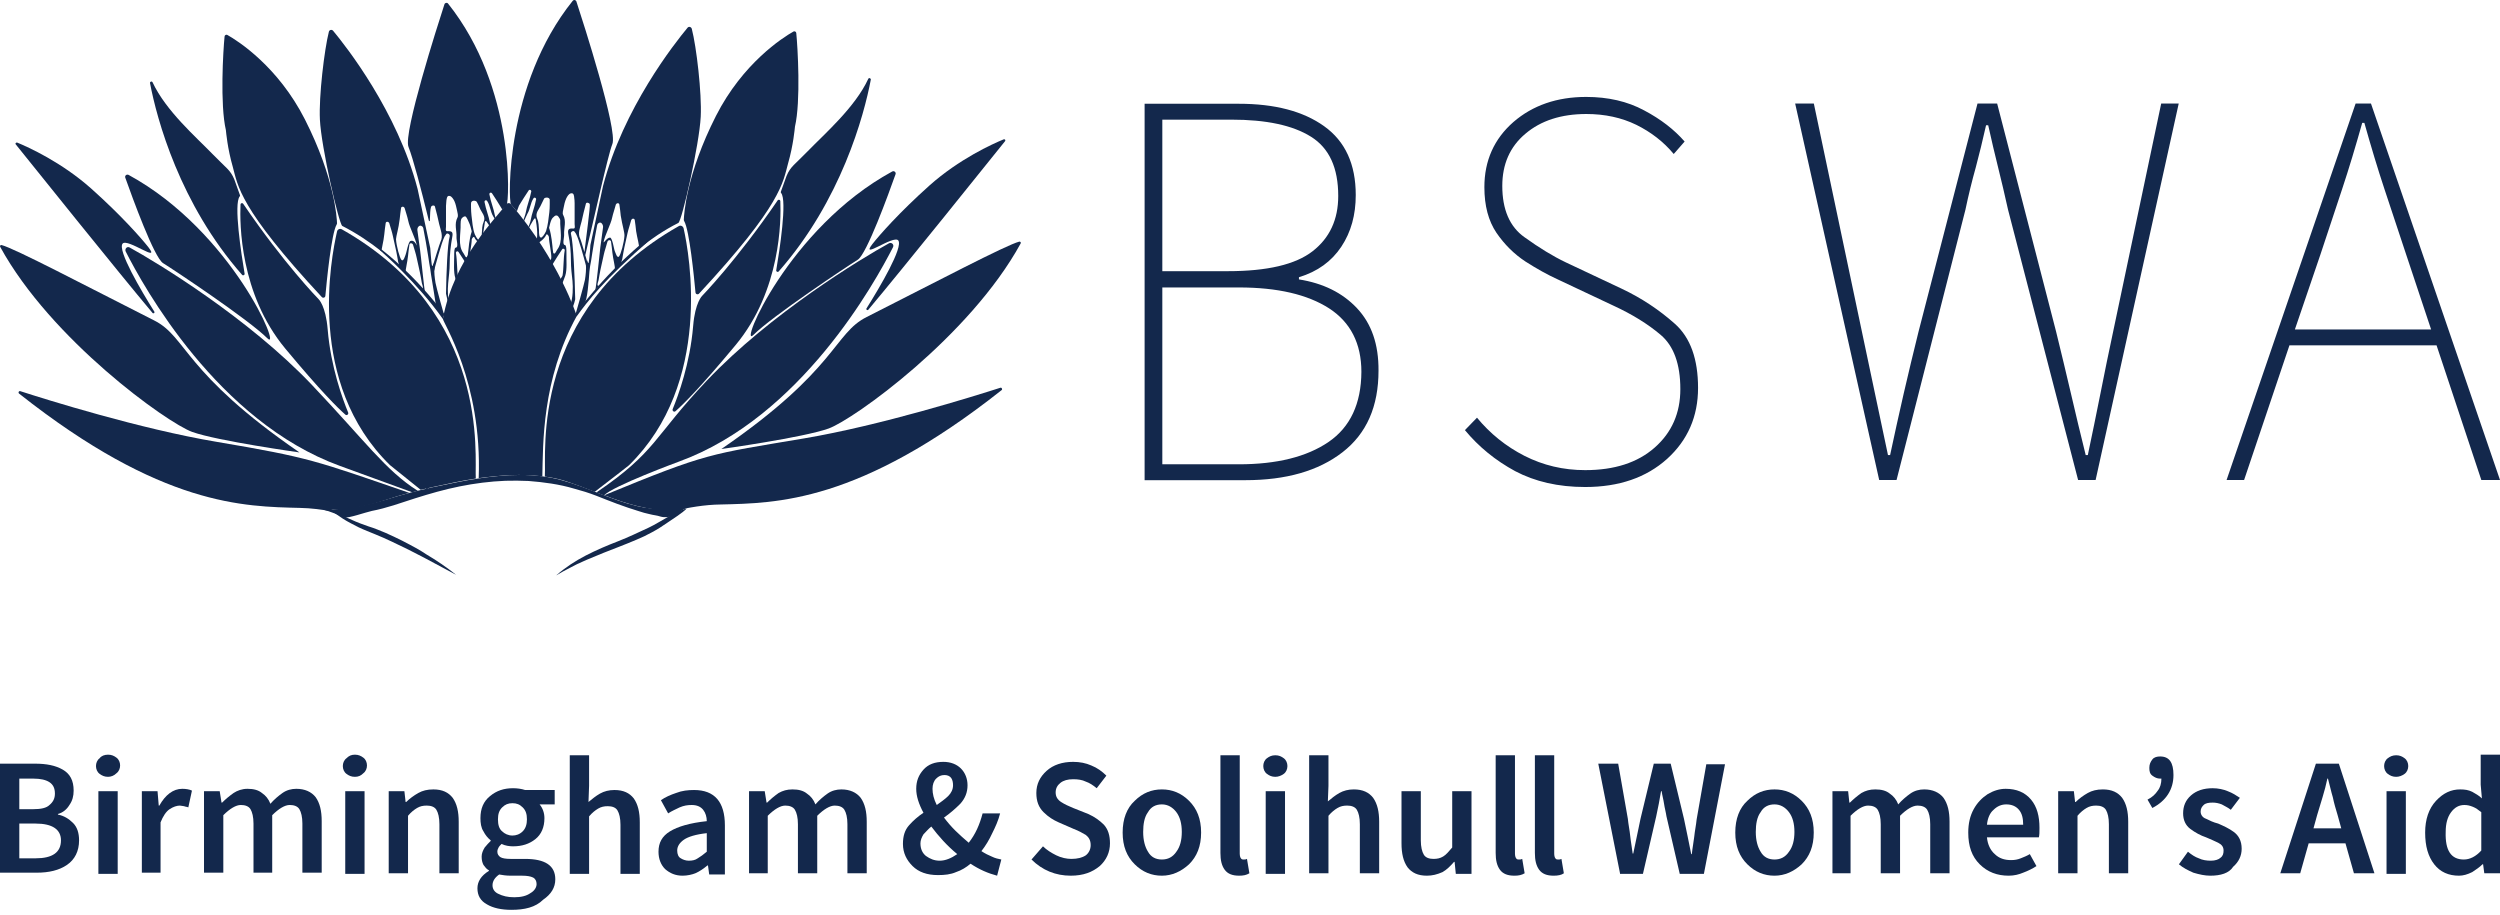 <?xml version="1.0" encoding="UTF-8"?>
<svg xmlns="http://www.w3.org/2000/svg" width="153" height="56" viewBox="0 0 153 56" fill="none">
  <g clip-path="url(#clip0_490_1228)">
    <path d="M83.044 18.858C82.151 17.912 80.972 17.333 79.495 17.1V16.965C80.638 16.62 81.495 15.993 82.091 15.095C82.686 14.197 82.972 13.152 82.972 11.934C82.972 10.052 82.329 8.65 81.043 7.728C79.757 6.805 78.018 6.35 75.802 6.35H70.05V29.387H76.208C78.708 29.387 80.685 28.821 82.162 27.677C83.639 26.533 84.365 24.873 84.365 22.684C84.377 21.072 83.937 19.806 83.044 18.858ZM71.134 7.322H75.35C77.494 7.322 79.114 7.666 80.233 8.367C81.353 9.068 81.9 10.274 81.9 11.995C81.9 13.435 81.376 14.566 80.328 15.378C79.28 16.19 77.553 16.596 75.148 16.596H71.134V7.322ZM81.305 27.05C79.971 27.96 78.137 28.415 75.815 28.415H71.134V17.592H75.815C78.185 17.592 80.018 18.022 81.341 18.871C82.651 19.72 83.317 21.023 83.317 22.758C83.306 24.701 82.638 26.14 81.305 27.05Z" fill="#13284C"></path>
    <path d="M97.013 29.805C95.358 29.805 93.941 29.473 92.726 28.833C91.523 28.181 90.499 27.345 89.653 26.324L90.392 25.562C91.19 26.533 92.166 27.32 93.298 27.898C94.441 28.477 95.668 28.772 97.013 28.772C98.8 28.772 100.217 28.317 101.265 27.394C102.313 26.472 102.837 25.279 102.837 23.815C102.837 22.278 102.432 21.171 101.634 20.494C100.836 19.818 99.871 19.227 98.752 18.711L95.334 17.1C94.714 16.817 94.048 16.448 93.357 16.005C92.666 15.55 92.071 14.96 91.582 14.246C91.094 13.521 90.844 12.598 90.844 11.454C90.844 9.831 91.44 8.502 92.619 7.469C93.798 6.448 95.287 5.932 97.073 5.932C98.407 5.932 99.598 6.202 100.622 6.756C101.646 7.297 102.468 7.937 103.099 8.662L102.432 9.425C101.812 8.675 101.039 8.084 100.146 7.641C99.24 7.199 98.216 6.977 97.085 6.977C95.548 6.977 94.298 7.383 93.357 8.183C92.404 8.982 91.94 10.052 91.94 11.38C91.94 12.819 92.392 13.877 93.298 14.517C94.202 15.169 95.048 15.685 95.822 16.054L99.24 17.665C100.467 18.244 101.551 18.969 102.504 19.818C103.456 20.666 103.921 21.983 103.921 23.741C103.921 25.488 103.289 26.939 102.027 28.083C100.753 29.227 99.086 29.805 97.013 29.805Z" fill="#13284C"></path>
    <path d="M115.009 29.387L109.864 6.338H111.007L113.949 20.298C114.211 21.552 114.484 22.807 114.746 24.074C115.009 25.328 115.282 26.583 115.544 27.849H115.675C115.938 26.595 116.223 25.34 116.509 24.074C116.795 22.819 117.104 21.564 117.414 20.298L121.023 6.338H122.226L125.834 20.298C126.144 21.552 126.441 22.807 126.739 24.074C127.025 25.328 127.335 26.583 127.645 27.849H127.775C128.037 26.595 128.299 25.34 128.549 24.074C128.799 22.819 129.05 21.564 129.324 20.298L132.265 6.338H133.337L128.252 29.375H127.18L122.892 12.832C122.69 11.922 122.488 11.061 122.285 10.249C122.082 9.437 121.88 8.576 121.678 7.666H121.547C121.345 8.576 121.13 9.437 120.916 10.249C120.689 11.061 120.475 11.922 120.285 12.832L116.069 29.375H115.009V29.387Z" fill="#13284C"></path>
    <path d="M145.104 6.338H144.163L136.267 29.375H137.339L140.114 21.134H149.117L151.857 29.375H153L145.104 6.338ZM140.447 20.162L142.019 15.55C142.484 14.148 142.925 12.832 143.341 11.565C143.758 10.31 144.163 8.958 144.568 7.519H144.699C145.104 8.958 145.509 10.31 145.926 11.565C146.343 12.82 146.783 14.148 147.248 15.55L148.784 20.162H140.447Z" fill="#13284C"></path>
    <path d="M18.328 27.689C18.328 27.689 13.314 26.988 11.765 26.435C10.229 25.881 3.119 20.79 0.011 15.107C-0.025 15.046 0.035 14.984 0.094 14.996C0.904 15.206 5.156 17.444 9.431 19.609C11.444 20.617 11.218 22.806 18.328 27.689Z" fill="#13284C"></path>
    <path d="M0.963 8.835C1.952 10.065 7.228 16.645 9.336 19.154C9.395 19.215 9.491 19.142 9.443 19.068C8.621 17.764 7.18 15.316 7.502 14.911C7.788 14.554 9.884 16.153 9.074 15.12C8.645 14.579 7.466 13.226 5.596 11.553C3.774 9.929 1.738 9.007 1.047 8.724C0.975 8.712 0.916 8.786 0.963 8.835Z" fill="#13284C"></path>
    <path d="M7.871 10.704C7.752 10.643 7.621 10.753 7.668 10.876C8.097 12.082 9.431 15.759 9.979 16.104C10.634 16.509 15.219 19.56 16.362 20.703C17.303 21.626 14.23 14.172 7.871 10.704Z" fill="#13284C"></path>
    <path d="M14.886 12.475C14.838 12.402 14.719 12.426 14.719 12.524C14.671 13.656 14.671 17.973 17.458 21.331C19.626 23.938 20.674 24.971 21.138 25.377C21.221 25.451 21.352 25.353 21.305 25.242C20.971 24.43 20.245 22.462 20.054 20.162C19.935 18.699 19.495 18.305 19.495 18.305C19.495 18.305 17.375 16.14 14.886 12.475Z" fill="#13284C"></path>
    <path d="M9.181 5.083C9.598 7.285 11.003 12.487 14.814 16.817C14.874 16.891 14.993 16.829 14.969 16.743C14.767 15.55 14.29 12.463 14.671 12.02C14.695 11.995 14.695 11.971 14.683 11.934L14.338 10.975C14.088 10.384 13.85 10.298 13.028 9.449C12.004 8.392 10.146 6.781 9.336 5.034C9.288 4.948 9.169 4.997 9.181 5.083Z" fill="#13284C"></path>
    <path d="M13.826 7.973V7.986C13.838 8.084 13.921 9.08 14.243 10.2C14.564 11.368 14.612 12.709 19.697 18.182C19.769 18.256 19.9 18.219 19.912 18.108C19.995 17.198 20.281 14.295 20.602 13.742C20.614 13.717 20.626 13.693 20.626 13.668C20.614 13.336 20.483 10.901 18.661 7.309C17.018 4.074 14.576 2.512 13.921 2.143C13.838 2.094 13.743 2.156 13.743 2.242C13.659 3.078 13.457 6.387 13.826 7.973Z" fill="#13284C"></path>
    <path d="M23.52 14.332C23.544 14.111 23.568 13.877 23.604 13.656C23.616 13.557 23.747 13.545 23.794 13.619L23.818 13.643C23.901 13.926 23.997 14.209 24.044 14.443C24.128 14.861 24.235 15.255 24.306 15.673C24.33 15.771 24.342 15.919 24.366 16.017C24.378 16.091 24.438 16.226 24.426 16.312C24.557 16.435 24.7 16.558 24.819 16.681C24.819 16.46 24.926 16.091 24.973 15.648C24.997 15.427 25.021 15.193 25.057 14.972C25.069 14.873 25.2 14.861 25.247 14.935L25.271 14.959C25.355 15.242 25.45 15.525 25.497 15.759C25.581 16.177 25.688 16.571 25.759 16.989C25.783 17.087 25.795 17.235 25.819 17.333C25.843 17.419 25.914 17.591 25.867 17.665C25.843 17.702 25.795 17.665 25.783 17.653C25.759 17.641 25.724 17.604 25.688 17.567C25.807 17.69 25.914 17.813 26.021 17.936C25.962 17.764 25.747 15.501 25.712 15.328L25.545 14.098C25.533 14.012 25.557 13.914 25.628 13.852C25.712 13.766 25.855 13.828 25.89 13.926C25.89 13.939 25.89 13.939 25.902 13.951C26.033 14.59 26.093 15.009 26.2 15.648C26.212 15.734 26.26 16.042 26.271 16.116C26.319 16.349 26.355 16.62 26.379 16.804C26.414 17.013 26.7 18.76 26.677 18.723C26.605 18.625 26.546 18.551 26.486 18.489C26.95 19.055 27.212 19.436 27.248 19.486C27.189 19.35 26.688 17.542 26.653 17.308C26.605 17.001 26.557 16.657 26.593 16.386L26.534 16.103C26.522 16.152 26.51 16.189 26.498 16.226C26.426 16.448 26.402 15.98 26.391 15.906C26.367 15.697 26.355 15.439 26.331 15.181L25.557 11.565C24.318 6.817 21.174 2.832 20.388 1.885C20.305 1.787 20.15 1.824 20.126 1.947C19.852 3.029 19.507 5.895 19.578 7.321C19.662 9.031 20.745 13.717 20.948 13.828C21.817 14.271 22.627 14.812 23.354 15.39C23.342 15.205 23.473 14.812 23.52 14.332ZM24.461 13.41C24.485 13.188 24.509 12.955 24.545 12.733C24.557 12.635 24.688 12.623 24.735 12.696L24.759 12.721C24.842 13.004 24.938 13.287 24.985 13.52C25.069 13.939 25.438 14.603 25.509 15.021C25.533 15.119 25.402 14.64 25.116 14.75C24.985 14.8 24.866 15.513 24.819 15.599C24.795 15.636 24.7 16.042 24.569 15.906C24.461 15.796 24.259 15.046 24.235 14.64C24.247 14.418 24.39 14.012 24.461 13.41Z" fill="#13284C"></path>
    <path d="M26.439 18.441C26.439 18.441 26.439 18.428 26.439 18.441C26.415 18.416 26.391 18.391 26.367 18.354C26.391 18.379 26.415 18.404 26.439 18.441Z" fill="#13284C"></path>
    <path d="M27.426 0.225C27.367 0.139 27.236 0.163 27.2 0.262C26.771 1.578 24.675 8.146 24.997 8.982C25.283 9.708 25.771 11.565 26.247 13.508C26.259 13.545 26.307 13.545 26.307 13.496C26.319 13.139 26.331 12.795 26.378 12.672C26.402 12.573 26.581 12.536 26.616 12.635C26.712 12.967 26.807 13.397 26.878 13.717C26.962 14.062 27.14 14.455 26.962 14.787C26.914 14.873 26.533 16.116 26.438 16.435C26.462 16.509 26.497 16.706 26.509 16.78C26.628 16.325 27.021 14.824 27.212 14.467C27.236 14.431 27.271 14.394 27.295 14.344C27.355 14.221 27.557 14.332 27.522 14.467C27.379 14.972 27.319 16.681 27.295 17.973C27.367 18.293 27.426 18.551 27.474 18.76C27.486 18.821 27.522 18.846 27.569 18.858C27.391 18.391 27.391 17.751 27.426 17.358C27.462 16.94 27.522 16.546 27.522 16.103C27.522 15.574 27.581 15.033 27.676 14.517C27.736 14.209 27.676 14.135 27.379 14.148C27.236 14.16 27.295 13.975 27.295 13.877C27.295 13.447 27.295 13.028 27.295 12.598C27.307 12.45 27.307 12.364 27.319 12.278C27.343 12.131 27.355 11.946 27.534 11.995C27.641 12.02 27.748 12.18 27.807 12.303C27.891 12.487 27.927 12.684 27.974 12.893C27.998 13.028 28.058 13.201 27.998 13.311C27.784 13.717 27.962 14.123 27.938 14.517C27.927 14.701 28.081 15.144 27.891 15.156C27.796 15.168 27.796 15.427 27.796 15.685C27.796 16.066 27.748 16.657 27.867 17.026C28.105 17.764 28.165 17.567 27.998 18.071C28.081 17.887 28.165 17.678 28.272 17.444C28.248 17.481 28.224 17.37 28.212 17.321C28.189 17.235 28.046 17.099 28.034 17.013C27.962 16.595 27.986 15.943 27.903 15.488C27.903 15.476 27.903 15.464 27.903 15.451C27.915 15.378 28.01 15.353 28.058 15.415C28.26 15.722 28.462 16.029 28.653 16.349C28.677 16.398 28.701 16.448 28.712 16.509C28.903 16.103 29.105 15.685 29.332 15.255C29.236 15.39 29.129 15.55 29.105 15.611C29.094 15.648 28.855 16.042 28.832 16.079C28.796 16.128 28.724 15.992 28.724 15.956C28.712 15.661 28.867 14.984 28.867 14.689C28.867 14.677 28.867 14.677 28.867 14.664C28.891 14.566 28.998 14.443 29.034 14.529C29.153 14.812 29.427 14.873 29.499 14.947C29.522 14.898 29.558 14.836 29.582 14.787C29.534 14.713 29.534 14.406 29.665 13.668C29.665 13.656 29.677 13.373 29.832 13.643C29.915 13.779 29.999 13.865 30.035 13.951C30.046 13.938 30.046 13.926 30.058 13.902C30.058 13.902 30.058 13.902 30.058 13.889C30.035 13.803 29.999 13.729 29.987 13.643C29.915 13.225 29.737 12.832 29.653 12.364C29.653 12.352 29.653 12.34 29.653 12.327C29.665 12.254 29.761 12.229 29.808 12.29C30.011 12.598 29.999 12.93 30.189 13.25C30.225 13.311 30.285 13.397 30.32 13.471C30.332 13.447 30.344 13.434 30.356 13.41C30.332 13.336 30.297 13.25 30.285 13.176C30.213 12.758 30.035 12.364 29.951 11.897C29.951 11.885 29.951 11.872 29.951 11.86C29.963 11.786 30.058 11.761 30.106 11.823C30.308 12.131 30.511 12.438 30.701 12.758C30.713 12.782 30.725 12.807 30.737 12.832C30.832 12.696 30.904 12.696 30.999 12.573C31.178 12.352 31.535 5.378 27.426 0.225ZM28.855 14.221C28.724 14.59 28.665 15.304 28.665 15.304C28.665 15.353 28.641 15.55 28.617 15.697C28.605 15.759 28.534 15.771 28.498 15.722C28.439 15.624 28.367 15.501 28.367 15.501C27.998 15.021 28.212 14.271 28.189 13.717C28.189 13.643 28.189 13.447 28.26 13.361C28.32 13.287 28.439 13.201 28.51 13.262C28.581 13.324 28.677 13.57 28.712 13.643C28.772 13.754 28.82 13.975 28.867 14.148C28.867 14.16 28.867 14.197 28.855 14.221ZM29.594 13.594C29.511 13.766 29.499 14.062 29.487 14.283C29.487 14.307 29.499 14.59 29.439 14.689C29.415 14.738 29.356 14.75 29.308 14.713C29.189 14.615 29.07 14.381 29.058 14.344C28.927 13.988 28.903 13.57 28.855 13.188C28.82 12.905 28.82 12.413 28.832 12.401C28.879 12.241 29.117 12.266 29.177 12.352C29.189 12.364 29.344 12.672 29.356 12.721C29.463 13.004 29.761 13.237 29.594 13.594Z" fill="#13284C"></path>
    <path d="M44.148 27.48C44.148 27.48 49.161 26.779 50.709 26.226C52.246 25.672 59.356 20.581 62.465 14.898C62.5 14.837 62.44 14.775 62.381 14.787C61.571 14.997 57.319 17.235 53.044 19.4C51.019 20.408 51.257 22.598 44.148 27.48Z" fill="#13284C"></path>
    <path d="M61.511 8.638C60.523 9.868 55.247 16.448 53.139 18.957C53.08 19.018 52.984 18.945 53.032 18.871C53.854 17.567 55.295 15.12 54.973 14.714C54.687 14.357 52.591 15.956 53.401 14.923C53.83 14.382 55.009 13.029 56.879 11.356C58.701 9.732 60.737 8.81 61.428 8.527C61.5 8.502 61.559 8.576 61.511 8.638Z" fill="#13284C"></path>
    <path d="M54.604 10.495C54.723 10.434 54.854 10.544 54.806 10.667C54.378 11.873 53.044 15.55 52.496 15.894C51.841 16.3 47.256 19.351 46.112 20.494C45.172 21.417 48.232 13.963 54.604 10.495Z" fill="#13284C"></path>
    <path d="M47.59 12.266C47.637 12.192 47.756 12.217 47.756 12.315C47.804 13.447 47.804 17.764 45.017 21.121C42.849 23.729 41.801 24.762 41.337 25.168C41.254 25.242 41.123 25.143 41.17 25.032C41.504 24.221 42.23 22.253 42.421 19.953C42.54 18.489 42.98 18.096 42.98 18.096C42.98 18.096 45.089 15.931 47.59 12.266Z" fill="#13284C"></path>
    <path d="M53.294 4.874C52.877 7.076 51.471 12.278 47.66 16.608C47.601 16.682 47.482 16.62 47.506 16.534C47.708 15.341 48.184 12.254 47.803 11.811C47.779 11.786 47.779 11.762 47.791 11.725L48.137 10.766C48.387 10.175 48.625 10.089 49.447 9.24C50.471 8.183 52.329 6.572 53.139 4.825C53.175 4.739 53.306 4.788 53.294 4.874Z" fill="#13284C"></path>
    <path d="M48.649 7.764V7.777C48.638 7.875 48.554 8.871 48.233 9.991C47.911 11.159 47.863 12.5 42.778 17.973C42.707 18.047 42.576 18.01 42.564 17.899C42.48 16.989 42.194 14.086 41.873 13.533C41.861 13.508 41.849 13.484 41.849 13.459C41.861 13.127 41.992 10.692 43.814 7.1C45.458 3.865 47.899 2.303 48.554 1.934C48.638 1.885 48.733 1.947 48.733 2.033C48.816 2.869 49.019 6.178 48.649 7.764Z" fill="#13284C"></path>
    <path d="M39.109 15.206C39.836 14.64 40.634 14.086 41.515 13.643C41.73 13.533 42.801 8.847 42.885 7.137C42.956 5.71 42.623 2.857 42.337 1.762C42.301 1.639 42.146 1.602 42.075 1.701C41.289 2.648 38.145 6.621 36.906 11.38L36.132 14.996C36.12 15.255 36.096 15.513 36.073 15.722C36.061 15.796 36.037 16.263 35.965 16.042C35.953 16.017 35.942 15.968 35.93 15.919L35.858 16.202C35.882 16.472 35.846 16.829 35.799 17.124C35.763 17.346 35.251 19.166 35.203 19.301C35.239 19.252 35.501 18.871 35.965 18.305C35.906 18.366 35.679 18.612 35.775 18.539C35.941 18.428 36.037 17.124 36.073 16.62C36.084 16.448 36.132 16.177 36.18 15.931C36.192 15.845 36.239 15.538 36.251 15.464C36.358 14.824 36.418 14.406 36.549 13.767C36.549 13.754 36.549 13.754 36.561 13.742C36.597 13.643 36.739 13.57 36.823 13.668C36.882 13.73 36.918 13.828 36.906 13.914L36.739 15.144C36.716 15.329 36.489 17.592 36.43 17.752C36.537 17.628 36.644 17.506 36.763 17.383C36.716 17.419 36.68 17.456 36.668 17.469C36.656 17.481 36.608 17.518 36.585 17.481C36.537 17.407 36.608 17.235 36.632 17.149C36.656 17.05 36.668 16.903 36.692 16.805C36.763 16.386 36.87 15.993 36.954 15.575C37.002 15.341 37.109 15.058 37.18 14.775L37.204 14.751C37.252 14.664 37.383 14.689 37.395 14.787C37.43 15.009 37.454 15.242 37.478 15.464C37.526 15.894 37.645 16.263 37.633 16.497C37.764 16.374 37.895 16.251 38.026 16.128C38.014 16.042 38.073 15.907 38.085 15.833C38.109 15.734 38.121 15.587 38.145 15.488C38.216 15.07 38.324 14.677 38.407 14.258C38.455 14.025 38.562 13.742 38.633 13.459L38.657 13.434C38.705 13.348 38.836 13.373 38.847 13.471C38.883 13.693 38.907 13.926 38.931 14.148C39.002 14.603 39.133 14.996 39.109 15.206ZM38.216 14.431C38.193 14.836 37.99 15.587 37.883 15.697C37.764 15.833 37.657 15.427 37.633 15.39C37.585 15.316 37.478 14.541 37.335 14.541C37.133 14.541 36.93 14.923 36.942 14.812C37.013 14.394 37.383 13.73 37.466 13.311C37.514 13.078 37.621 12.795 37.692 12.512L37.716 12.487C37.764 12.401 37.895 12.426 37.907 12.524C37.942 12.746 37.966 12.979 37.99 13.201C38.085 13.803 38.228 14.209 38.216 14.431Z" fill="#13284C"></path>
    <path d="M36.037 18.231C36.037 18.231 36.037 18.219 36.037 18.231C36.061 18.207 36.086 18.182 36.11 18.145C36.086 18.17 36.061 18.194 36.037 18.231Z" fill="#13284C"></path>
    <path d="M31.273 12.512C31.368 12.635 31.547 12.819 31.63 12.942C31.642 12.918 31.749 12.61 31.761 12.586C31.952 12.266 32.154 11.958 32.357 11.651C32.392 11.589 32.5 11.614 32.512 11.688C32.512 11.7 32.523 11.712 32.512 11.725C32.428 12.192 32.25 12.573 32.178 13.004C32.166 13.09 32.047 13.434 32.011 13.52C32.023 13.545 32.035 13.557 32.047 13.582C32.083 13.496 32.238 13.152 32.273 13.09C32.464 12.77 32.452 12.438 32.654 12.131C32.69 12.069 32.797 12.094 32.809 12.168C32.809 12.18 32.821 12.192 32.809 12.204C32.726 12.672 32.547 13.053 32.476 13.483C32.464 13.57 32.357 13.852 32.321 13.939C32.321 13.939 32.321 13.939 32.321 13.951C32.333 13.963 32.333 13.976 32.345 14C32.381 13.914 32.547 13.619 32.631 13.483C32.785 13.213 32.797 13.483 32.797 13.508C32.928 14.246 32.869 14.677 32.821 14.75C32.845 14.8 32.881 14.861 32.905 14.91C32.976 14.836 33.31 14.652 33.429 14.369C33.464 14.283 33.572 14.406 33.595 14.504C33.595 14.517 33.595 14.517 33.595 14.529C33.595 14.824 33.762 15.501 33.738 15.796C33.738 15.845 33.667 15.968 33.631 15.919C33.607 15.894 33.369 15.488 33.357 15.451C33.322 15.39 33.214 15.23 33.131 15.095C33.357 15.525 33.56 15.956 33.75 16.349C33.762 16.3 33.774 16.239 33.81 16.189C34 15.87 34.203 15.562 34.405 15.255C34.441 15.193 34.548 15.218 34.56 15.291C34.56 15.304 34.572 15.316 34.56 15.328C34.477 15.796 34.501 16.435 34.429 16.854C34.417 16.94 34.274 17.075 34.25 17.161C34.239 17.21 34.215 17.321 34.191 17.284C34.286 17.505 34.381 17.715 34.465 17.911C34.298 17.407 34.346 17.604 34.596 16.866C34.715 16.497 34.655 15.906 34.667 15.525C34.667 15.279 34.667 15.009 34.572 14.996C34.393 14.984 34.536 14.541 34.524 14.357C34.501 13.951 34.679 13.545 34.465 13.152C34.405 13.053 34.465 12.869 34.489 12.733C34.524 12.537 34.572 12.327 34.655 12.143C34.715 12.02 34.81 11.86 34.929 11.835C35.12 11.786 35.132 11.971 35.144 12.118C35.156 12.204 35.167 12.29 35.167 12.438C35.167 12.869 35.167 13.287 35.167 13.717C35.167 13.816 35.227 14 35.084 13.988C34.786 13.963 34.727 14.049 34.786 14.357C34.894 14.886 34.941 15.415 34.941 15.943C34.941 16.386 34.989 16.792 35.036 17.198C35.072 17.591 35.072 18.231 34.894 18.698C34.941 18.686 35.013 18.969 35.025 18.908C35.072 18.711 35.132 18.637 35.203 18.317C35.179 17.026 35.084 14.812 34.941 14.308C34.905 14.185 35.108 14.074 35.167 14.185C35.191 14.234 35.239 14.271 35.251 14.308C35.441 14.664 35.739 15.796 35.858 16.239C35.882 16.165 35.942 16.152 35.953 16.079C35.858 15.759 35.56 14.701 35.513 14.615C35.334 14.283 35.513 13.889 35.596 13.545C35.668 13.225 35.763 12.795 35.858 12.463C35.882 12.364 36.061 12.401 36.096 12.5C36.132 12.61 35.858 14.677 35.751 15.55C35.739 15.611 35.799 15.697 35.811 15.648C36.323 13.533 37.204 9.486 37.478 8.81C37.811 7.961 35.703 1.393 35.275 0.09C35.239 -0.009 35.12 -0.033 35.048 0.053C30.94 5.169 31.094 12.254 31.273 12.512ZM33.607 13.926C33.643 13.754 33.703 13.533 33.762 13.422C33.798 13.348 33.869 13.287 33.941 13.225C34.012 13.164 34.119 13.176 34.167 13.25C34.227 13.336 34.286 13.41 34.286 13.483C34.262 14.037 34.477 14.787 34.108 15.267C34.108 15.267 34.036 15.39 33.977 15.488C33.941 15.537 33.869 15.525 33.857 15.464C33.834 15.316 33.81 15.132 33.81 15.07C33.81 15.07 33.75 14.369 33.619 13.988C33.607 13.988 33.607 13.951 33.607 13.926ZM33.119 12.524C33.143 12.463 33.298 12.168 33.298 12.155C33.345 12.081 33.595 12.044 33.643 12.204C33.643 12.217 33.655 12.709 33.619 12.992C33.572 13.373 33.536 13.779 33.417 14.148C33.405 14.185 33.286 14.418 33.167 14.517C33.131 14.554 33.059 14.541 33.036 14.492C32.976 14.381 32.988 14.111 32.988 14.086C32.976 13.877 32.964 13.57 32.881 13.398C32.714 13.028 33.012 12.795 33.119 12.524Z" fill="#13284C"></path>
    <path d="M23.366 15.415C23.366 15.415 25.533 17.296 27.105 19.523L27.165 19.203C27.165 19.203 25.676 17.1 23.366 15.279C23.366 15.279 23.104 15.181 23.366 15.415Z" fill="#13284C"></path>
    <path d="M35.251 19.178C35.251 19.178 36.763 17.038 39.229 14.935C39.455 14.738 39.693 14.554 39.931 14.369C39.931 14.369 40.146 14.369 39.836 14.627C36.954 17.124 35.942 18.465 35.31 19.338L34.679 19.51L35.251 19.178Z" fill="#13284C"></path>
    <path d="M21.793 31.06C22.651 30.937 23.449 30.642 24.271 30.383C24.533 30.309 24.783 30.236 25.045 30.162C19.316 28.194 18.995 28.009 13.242 27.038C8.574 26.251 2.833 24.455 1.238 23.938C1.154 23.914 1.095 24.024 1.166 24.086C9.908 30.998 14.969 30.998 18.363 31.084C19.03 31.097 19.709 31.183 20.364 31.306C20.34 31.293 20.245 31.207 20.317 31.195C20.471 31.158 20.912 31.22 20.876 31.183C21.436 31.207 21.257 31.146 21.793 31.06Z" fill="#13284C"></path>
    <path d="M19.078 23.544C15.195 19.461 9.633 16.079 7.93 15.144C7.776 15.058 7.621 15.23 7.692 15.39C8.776 17.53 13.325 25.795 20.805 28.514L25.223 30.125C25.342 30.1 25.449 30.063 25.568 30.039C23.603 28.796 22.377 27.025 19.078 23.544Z" fill="#13284C"></path>
    <path d="M26.176 29.989L26.212 29.928C26.2 29.916 26.176 29.903 26.164 29.879C26.343 29.842 26.534 29.793 26.712 29.756C27.51 29.583 28.308 29.411 29.118 29.288C29.035 27.923 30.035 19.19 20.924 14.037C20.805 13.963 20.65 14.037 20.626 14.172C20.269 15.747 18.733 23.446 23.866 28.464C23.866 28.464 24.819 29.227 25.748 29.977C25.855 29.952 25.962 29.928 26.069 29.903C26.105 29.94 26.141 29.965 26.176 29.989Z" fill="#13284C"></path>
    <path d="M33.191 29.153C33.238 27.198 33.155 23.237 35.299 19.338C35.299 19.338 34.227 15.956 31.273 12.5C31.19 12.401 31.047 12.414 30.975 12.512C30.416 13.299 27.784 15.808 27.105 19.51C27.069 19.683 29.523 23.36 29.296 29.264C30.582 29.092 31.904 28.981 33.191 29.153Z" fill="#13284C"></path>
    <path d="M61.226 23.729C59.618 24.246 53.878 26.041 49.221 26.828C43.397 27.812 43.35 27.689 36.978 30.309C37.645 30.567 38.312 30.801 39.014 30.973C39.729 31.145 40.468 31.256 41.206 31.281C42.135 31.059 43.123 30.887 44.1 30.875C47.506 30.789 52.556 30.789 61.297 23.877C61.369 23.827 61.309 23.704 61.226 23.729Z" fill="#13284C"></path>
    <path d="M41.539 28.255C49.018 25.537 53.556 17.272 54.651 15.132C54.735 14.972 54.568 14.812 54.413 14.886C52.71 15.821 47.148 19.191 43.266 23.286C39.967 26.767 40.205 27.616 36.502 30.137C36.656 30.199 36.811 30.26 36.966 30.322C37.466 29.756 41.539 28.255 41.539 28.255Z" fill="#13284C"></path>
    <path d="M36.394 30.1C37.371 29.35 38.49 28.489 38.49 28.477C43.623 23.458 42.194 15.55 41.837 13.976C41.801 13.84 41.658 13.766 41.539 13.84C32.404 19.006 33.441 27.775 33.345 29.104C33.345 29.128 33.345 29.153 33.345 29.165C33.703 29.214 34.072 29.288 34.429 29.387C35.096 29.596 35.739 29.842 36.394 30.1Z" fill="#13284C"></path>
    <path d="M25.104 33.347C24.783 33.175 24.449 33.003 24.104 32.843C23.937 32.769 23.77 32.695 23.592 32.609C23.425 32.535 23.246 32.462 23.079 32.4C22.996 32.363 22.901 32.339 22.817 32.302L22.555 32.216C22.389 32.154 22.21 32.093 22.043 32.031C21.877 31.97 21.71 31.896 21.543 31.822C21.376 31.748 21.21 31.674 21.043 31.588C20.96 31.552 20.876 31.502 20.793 31.465C20.805 31.465 20.686 31.404 20.567 31.33C20.448 31.269 20.483 31.293 20.364 31.232C20.352 31.232 20.245 31.244 20.221 31.244C20.328 31.342 20.364 31.281 20.543 31.441C20.686 31.539 20.829 31.638 20.971 31.736C21.126 31.834 21.293 31.933 21.46 32.019C21.627 32.105 21.793 32.191 21.96 32.277C22.127 32.351 22.305 32.437 22.472 32.499C22.651 32.572 22.817 32.634 22.984 32.708C23.318 32.843 23.651 32.99 23.985 33.15C24.652 33.458 25.307 33.79 25.962 34.134C26.617 34.479 27.26 34.835 27.915 35.18C27.331 34.712 26.712 34.294 26.069 33.913C25.759 33.704 25.438 33.519 25.104 33.347Z" fill="#13284C"></path>
    <path d="M39.002 30.974C37.43 30.605 35.977 29.83 34.417 29.399C32.726 28.92 30.952 29.03 29.237 29.288C28.391 29.412 27.557 29.596 26.724 29.768C26.545 29.805 26.355 29.842 26.176 29.891C26.116 29.904 26.093 29.916 26.069 29.916C25.461 30.051 24.866 30.211 24.27 30.383C23.449 30.641 22.496 30.912 21.638 31.035C20.983 31.133 20.257 31.207 19.828 31.207C20.054 31.244 20.983 31.613 21.09 31.662C21.341 31.724 22.317 31.367 22.758 31.269C23.21 31.183 23.651 31.06 24.092 30.924L25.414 30.494C26.307 30.211 27.212 29.953 28.129 29.768C29.046 29.584 29.987 29.461 30.928 29.424C31.404 29.412 31.869 29.412 32.345 29.436C32.821 29.473 33.286 29.522 33.75 29.596C34.215 29.67 34.679 29.768 35.132 29.904C35.358 29.965 35.584 30.039 35.811 30.1C36.037 30.174 36.263 30.248 36.478 30.334C36.704 30.42 36.918 30.506 37.133 30.592L37.454 30.715L37.776 30.838C38.205 30.998 38.645 31.146 39.086 31.281C39.3 31.355 39.526 31.416 39.753 31.465C39.979 31.527 40.205 31.539 40.42 31.613C40.658 31.687 41.027 31.65 41.218 31.552C41.539 31.429 41.67 31.244 42.004 31.084C40.979 31.158 40.015 31.22 39.002 30.974Z" fill="#13284C"></path>
    <path d="M39.705 32.289C39.062 32.584 38.49 32.867 37.823 33.126C37.156 33.384 36.489 33.667 35.846 33.999C35.203 34.331 34.584 34.737 34.036 35.217C34.346 35.032 34.655 34.86 34.977 34.7C35.06 34.663 35.132 34.614 35.215 34.577C35.298 34.54 35.37 34.491 35.453 34.466C35.537 34.429 35.62 34.392 35.691 34.356L35.942 34.245C36.597 33.962 37.264 33.704 37.931 33.445C38.264 33.31 38.597 33.187 38.931 33.039C39.264 32.904 39.598 32.744 39.907 32.572C40.229 32.4 40.539 32.203 40.836 31.994C41.134 31.785 41.777 31.391 42.027 31.121C41.765 31.17 41.229 31.441 40.92 31.613C40.61 31.785 40.027 32.142 39.705 32.289Z" fill="#13284C"></path>
    <path d="M0 53.445V46.736H2.142C2.844 46.736 3.398 46.846 3.842 47.102C4.285 47.359 4.507 47.762 4.507 48.386C4.507 48.715 4.433 49.009 4.248 49.265C4.1 49.522 3.842 49.742 3.546 49.815V49.852C3.916 49.925 4.211 50.109 4.47 50.365C4.728 50.622 4.839 50.989 4.839 51.429C4.839 52.089 4.58 52.602 4.1 52.932C3.62 53.262 2.992 53.408 2.253 53.408H0V53.445ZM1.182 49.522H2.032C2.512 49.522 2.844 49.449 3.029 49.265C3.251 49.082 3.361 48.862 3.361 48.569C3.361 48.239 3.251 48.019 3.029 47.872C2.807 47.725 2.475 47.652 2.069 47.652H1.182V49.522ZM1.182 52.529H2.179C3.214 52.529 3.731 52.162 3.731 51.429C3.731 50.769 3.214 50.402 2.179 50.402H1.182V52.529Z" fill="#13284C"></path>
    <path d="M6.612 47.542C6.391 47.542 6.243 47.469 6.095 47.359C5.947 47.249 5.874 47.066 5.874 46.882C5.874 46.699 5.947 46.516 6.095 46.406C6.206 46.259 6.391 46.186 6.612 46.186C6.834 46.186 6.982 46.259 7.129 46.369C7.277 46.479 7.351 46.662 7.351 46.846C7.351 47.029 7.277 47.212 7.129 47.322C6.982 47.469 6.797 47.542 6.612 47.542ZM6.021 53.445V48.422H7.203V53.482H6.021V53.445Z" fill="#13284C"></path>
    <path d="M8.681 53.445V48.422H9.641L9.715 49.302H9.752C10.121 48.642 10.601 48.275 11.155 48.275C11.377 48.275 11.599 48.312 11.747 48.385L11.525 49.412C11.451 49.375 11.34 49.375 11.266 49.339C11.193 49.339 11.082 49.302 11.008 49.302C10.823 49.302 10.601 49.375 10.38 49.522C10.158 49.669 9.973 49.962 9.826 50.329V53.408H8.681V53.445Z" fill="#13284C"></path>
    <path d="M12.485 53.445V48.422H13.446L13.557 49.119H13.594C13.815 48.899 14.037 48.715 14.295 48.532C14.517 48.385 14.812 48.275 15.145 48.275C15.514 48.275 15.81 48.349 16.032 48.532C16.253 48.679 16.438 48.899 16.549 49.192C16.77 48.935 17.029 48.715 17.287 48.532C17.546 48.349 17.841 48.275 18.137 48.275C18.654 48.275 19.06 48.459 19.319 48.789C19.578 49.155 19.688 49.632 19.688 50.255V53.408H18.506V50.402C18.506 49.999 18.433 49.705 18.322 49.522C18.211 49.339 17.989 49.265 17.731 49.265C17.435 49.265 17.066 49.485 16.659 49.889V53.408H15.514V50.402C15.514 49.999 15.44 49.705 15.33 49.522C15.219 49.339 14.997 49.265 14.739 49.265C14.443 49.265 14.074 49.485 13.667 49.889V53.408H12.485V53.445Z" fill="#13284C"></path>
    <path d="M21.72 47.542C21.498 47.542 21.35 47.469 21.203 47.359C21.055 47.249 20.981 47.066 20.981 46.882C20.981 46.699 21.055 46.516 21.203 46.406C21.35 46.259 21.498 46.186 21.72 46.186C21.941 46.186 22.089 46.259 22.237 46.369C22.385 46.479 22.459 46.662 22.459 46.846C22.459 47.029 22.385 47.212 22.237 47.322C22.089 47.469 21.941 47.542 21.72 47.542ZM21.129 53.445V48.422H22.311V53.482H21.129V53.445Z" fill="#13284C"></path>
    <path d="M23.789 53.445V48.422H24.749L24.823 49.082H24.86C25.081 48.862 25.34 48.679 25.599 48.532C25.857 48.386 26.153 48.312 26.522 48.312C27.076 48.312 27.445 48.496 27.704 48.826C27.963 49.192 28.073 49.669 28.073 50.292V53.445H26.892V50.439C26.892 50.035 26.818 49.742 26.707 49.559C26.596 49.376 26.374 49.302 26.116 49.302C25.894 49.302 25.709 49.339 25.525 49.449C25.34 49.559 25.155 49.705 24.971 49.925V53.445H23.789Z" fill="#13284C"></path>
    <path d="M31.287 55.682C30.696 55.682 30.179 55.572 29.81 55.352C29.403 55.132 29.219 54.802 29.219 54.362C29.219 53.959 29.44 53.592 29.921 53.299V53.262C29.773 53.189 29.699 53.079 29.588 52.932C29.514 52.785 29.477 52.639 29.477 52.419C29.477 52.235 29.551 52.052 29.662 51.869C29.773 51.722 29.921 51.575 30.031 51.465V51.429C29.847 51.282 29.699 51.099 29.588 50.879C29.44 50.659 29.403 50.365 29.403 50.072C29.403 49.486 29.588 49.046 29.994 48.716C30.401 48.386 30.844 48.239 31.398 48.239C31.657 48.239 31.915 48.276 32.137 48.349H33.947V49.229H33.023C33.208 49.449 33.319 49.742 33.319 50.072C33.319 50.622 33.134 51.062 32.765 51.355C32.395 51.649 31.952 51.795 31.398 51.795C31.177 51.795 30.918 51.759 30.696 51.649C30.622 51.722 30.549 51.795 30.512 51.869C30.475 51.942 30.438 52.015 30.438 52.125C30.438 52.272 30.512 52.382 30.622 52.455C30.733 52.529 30.955 52.565 31.25 52.565H32.137C33.356 52.565 33.984 52.969 33.984 53.812C33.984 54.325 33.725 54.728 33.245 55.059C32.765 55.535 32.1 55.682 31.287 55.682ZM31.472 54.912C31.878 54.912 32.211 54.839 32.469 54.655C32.728 54.508 32.839 54.288 32.839 54.105C32.839 53.922 32.765 53.775 32.617 53.702C32.469 53.629 32.248 53.592 31.952 53.592H31.25C30.992 53.592 30.733 53.555 30.549 53.519C30.29 53.702 30.142 53.922 30.142 54.178C30.142 54.398 30.253 54.582 30.475 54.692C30.77 54.839 31.066 54.912 31.472 54.912ZM31.361 51.135C31.583 51.135 31.805 51.062 31.989 50.879C32.174 50.696 32.248 50.439 32.248 50.146C32.248 49.816 32.174 49.596 31.989 49.412C31.805 49.229 31.62 49.156 31.361 49.156C31.103 49.156 30.918 49.229 30.733 49.412C30.549 49.596 30.475 49.816 30.475 50.146C30.475 50.475 30.549 50.732 30.733 50.879C30.881 51.025 31.103 51.135 31.361 51.135Z" fill="#13284C"></path>
    <path d="M34.87 53.445V46.222H36.052V48.092L36.015 49.082C36.237 48.899 36.459 48.716 36.717 48.569C36.976 48.422 37.271 48.349 37.604 48.349C38.158 48.349 38.527 48.532 38.786 48.862C39.044 49.229 39.155 49.705 39.155 50.329V53.482H37.973V50.475C37.973 50.072 37.899 49.779 37.788 49.596C37.678 49.412 37.456 49.339 37.197 49.339C36.976 49.339 36.791 49.376 36.606 49.486C36.422 49.596 36.237 49.742 36.052 49.962V53.482H34.87V53.445Z" fill="#13284C"></path>
    <path d="M41.777 53.592C41.334 53.592 41.002 53.445 40.706 53.188C40.448 52.932 40.3 52.565 40.3 52.125C40.3 51.575 40.522 51.172 41.002 50.879C41.482 50.585 42.221 50.365 43.255 50.255C43.255 49.999 43.181 49.742 43.033 49.559C42.886 49.376 42.664 49.266 42.331 49.266C42.073 49.266 41.851 49.302 41.593 49.412C41.371 49.522 41.112 49.632 40.891 49.779L40.448 48.972C40.706 48.789 41.039 48.642 41.371 48.532C41.74 48.386 42.11 48.349 42.479 48.349C43.735 48.349 44.363 49.082 44.363 50.512V53.519H43.403L43.329 52.968H43.292C43.07 53.152 42.812 53.335 42.553 53.445C42.368 53.519 42.073 53.592 41.777 53.592ZM42.147 52.675C42.368 52.675 42.553 52.639 42.701 52.529C42.886 52.419 43.033 52.309 43.255 52.125V50.989C42.59 51.062 42.11 51.209 41.851 51.392C41.593 51.575 41.445 51.795 41.445 52.052C41.445 52.272 41.519 52.455 41.666 52.529C41.777 52.602 41.962 52.675 42.147 52.675Z" fill="#13284C"></path>
    <path d="M45.841 53.445V48.422H46.801L46.912 49.119H46.949C47.171 48.899 47.392 48.715 47.651 48.532C47.909 48.386 48.168 48.312 48.5 48.312C48.87 48.312 49.165 48.386 49.387 48.569C49.608 48.715 49.793 48.935 49.904 49.229C50.126 48.972 50.384 48.752 50.643 48.569C50.901 48.386 51.197 48.312 51.492 48.312C52.01 48.312 52.416 48.496 52.674 48.826C52.933 49.192 53.044 49.669 53.044 50.292V53.445H51.862V50.439C51.862 50.035 51.788 49.742 51.677 49.559C51.566 49.376 51.345 49.302 51.086 49.302C50.791 49.302 50.421 49.522 50.015 49.925V53.445H48.833V50.439C48.833 50.035 48.759 49.742 48.648 49.559C48.537 49.376 48.316 49.302 48.057 49.302C47.762 49.302 47.392 49.522 46.986 49.925V53.445H45.841Z" fill="#13284C"></path>
    <path d="M61.023 53.592C60.468 53.445 59.952 53.225 59.397 52.859C59.139 53.078 58.843 53.262 58.511 53.372C58.179 53.519 57.809 53.555 57.403 53.555C56.738 53.555 56.221 53.372 55.851 53.005C55.482 52.639 55.26 52.199 55.26 51.649C55.26 51.172 55.371 50.805 55.63 50.512C55.888 50.219 56.184 49.962 56.516 49.742C56.221 49.192 56.073 48.716 56.073 48.276C56.073 47.799 56.221 47.432 56.516 47.102C56.812 46.772 57.218 46.626 57.735 46.626C58.179 46.626 58.548 46.772 58.806 47.029C59.065 47.286 59.213 47.652 59.213 48.056C59.213 48.496 59.065 48.862 58.769 49.192C58.474 49.486 58.142 49.779 57.772 50.035C57.994 50.329 58.215 50.585 58.474 50.842C58.732 51.099 59.028 51.355 59.286 51.575C59.693 51.062 59.952 50.475 60.136 49.779H61.207C61.096 50.219 60.912 50.622 60.727 50.989C60.542 51.392 60.321 51.759 60.062 52.089C60.284 52.235 60.505 52.345 60.69 52.419C60.912 52.529 61.096 52.565 61.281 52.602L61.023 53.592ZM57.514 52.675C57.846 52.675 58.215 52.529 58.584 52.272C57.957 51.759 57.44 51.172 56.996 50.585C56.812 50.732 56.664 50.915 56.516 51.062C56.405 51.245 56.331 51.429 56.331 51.612C56.331 51.942 56.442 52.199 56.664 52.382C56.922 52.565 57.181 52.675 57.514 52.675ZM57.07 48.276C57.07 48.569 57.144 48.899 57.329 49.266C57.587 49.082 57.846 48.899 58.031 48.716C58.215 48.532 58.326 48.312 58.326 48.056C58.326 47.872 58.289 47.726 58.215 47.616C58.142 47.506 57.994 47.432 57.809 47.432C57.587 47.432 57.44 47.506 57.292 47.652C57.144 47.799 57.07 48.019 57.07 48.276Z" fill="#13284C"></path>
    <path d="M65.529 53.592C64.606 53.592 63.793 53.262 63.128 52.602L63.83 51.795C64.052 52.015 64.347 52.199 64.643 52.345C64.938 52.492 65.271 52.565 65.566 52.565C65.936 52.565 66.231 52.492 66.453 52.345C66.638 52.199 66.749 51.979 66.749 51.722C66.749 51.429 66.638 51.245 66.453 51.099C66.268 50.989 66.009 50.842 65.714 50.732L64.791 50.329C64.458 50.182 64.162 49.999 63.867 49.706C63.572 49.412 63.424 49.045 63.424 48.532C63.424 47.982 63.646 47.542 64.052 47.176C64.458 46.809 65.012 46.626 65.677 46.626C66.083 46.626 66.453 46.699 66.785 46.846C67.155 46.992 67.45 47.212 67.709 47.469L67.118 48.239C66.896 48.056 66.675 47.909 66.453 47.836C66.231 47.726 65.972 47.689 65.677 47.689C65.345 47.689 65.086 47.762 64.901 47.909C64.717 48.056 64.606 48.239 64.606 48.496C64.606 48.752 64.717 48.935 64.938 49.082C65.16 49.229 65.419 49.339 65.677 49.449L66.601 49.816C67.007 49.999 67.302 50.219 67.561 50.475C67.82 50.769 67.93 51.135 67.93 51.612C67.93 52.162 67.709 52.639 67.302 53.005C66.859 53.372 66.305 53.592 65.529 53.592Z" fill="#13284C"></path>
    <path d="M71.107 53.592C70.479 53.592 69.925 53.372 69.445 52.895C68.964 52.419 68.706 51.795 68.706 50.952C68.706 50.109 68.964 49.449 69.445 49.009C69.925 48.532 70.479 48.312 71.107 48.312C71.735 48.312 72.289 48.532 72.769 49.009C73.249 49.486 73.508 50.109 73.508 50.952C73.508 51.795 73.249 52.419 72.769 52.895C72.289 53.335 71.735 53.592 71.107 53.592ZM71.107 52.602C71.476 52.602 71.772 52.455 71.994 52.125C72.215 51.832 72.326 51.429 72.326 50.915C72.326 50.402 72.215 49.999 71.994 49.705C71.772 49.412 71.476 49.229 71.107 49.229C70.737 49.229 70.442 49.376 70.257 49.705C70.036 49.999 69.962 50.439 69.962 50.915C69.962 51.429 70.073 51.832 70.257 52.125C70.442 52.455 70.737 52.602 71.107 52.602Z" fill="#13284C"></path>
    <path d="M75.835 53.592C75.429 53.592 75.133 53.482 74.949 53.225C74.764 52.969 74.69 52.639 74.69 52.199V46.222H75.872V52.235C75.872 52.382 75.909 52.492 75.946 52.529C75.983 52.602 76.056 52.602 76.13 52.602C76.204 52.602 76.241 52.602 76.315 52.565L76.463 53.445C76.278 53.555 76.094 53.592 75.835 53.592Z" fill="#13284C"></path>
    <path d="M78.051 47.542C77.83 47.542 77.682 47.469 77.535 47.359C77.387 47.249 77.313 47.066 77.313 46.882C77.313 46.699 77.387 46.516 77.535 46.406C77.682 46.296 77.83 46.222 78.051 46.222C78.273 46.222 78.421 46.296 78.569 46.406C78.716 46.516 78.79 46.699 78.79 46.882C78.79 47.066 78.716 47.249 78.569 47.359C78.421 47.469 78.236 47.542 78.051 47.542ZM77.461 53.445V48.422H78.643V53.482H77.461V53.445Z" fill="#13284C"></path>
    <path d="M80.12 53.445V46.222H81.302V48.092L81.265 49.045C81.487 48.862 81.708 48.679 81.967 48.532C82.226 48.386 82.521 48.312 82.853 48.312C83.408 48.312 83.777 48.496 84.036 48.825C84.294 49.192 84.405 49.669 84.405 50.292V53.445H83.223V50.439C83.223 50.035 83.149 49.742 83.038 49.559C82.927 49.376 82.706 49.302 82.447 49.302C82.226 49.302 82.041 49.339 81.856 49.449C81.671 49.559 81.487 49.705 81.302 49.925V53.445H80.12Z" fill="#13284C"></path>
    <path d="M87.323 53.592C86.769 53.592 86.4 53.408 86.141 53.078C85.883 52.712 85.772 52.235 85.772 51.612V48.422H86.954V51.429C86.954 51.832 87.028 52.125 87.139 52.309C87.249 52.492 87.471 52.565 87.729 52.565C87.951 52.565 88.136 52.529 88.32 52.418C88.505 52.309 88.653 52.125 88.875 51.868V48.422H90.056V53.482H89.096L89.022 52.748H88.986C88.764 53.005 88.542 53.225 88.284 53.372C87.951 53.518 87.656 53.592 87.323 53.592Z" fill="#13284C"></path>
    <path d="M92.68 53.592C92.273 53.592 91.978 53.482 91.793 53.225C91.609 52.969 91.535 52.639 91.535 52.199V46.222H92.716V52.235C92.716 52.382 92.754 52.492 92.79 52.529C92.827 52.602 92.901 52.602 92.975 52.602C93.049 52.602 93.086 52.602 93.16 52.565L93.308 53.445C93.123 53.555 92.938 53.592 92.68 53.592Z" fill="#13284C"></path>
    <path d="M95.081 53.592C94.674 53.592 94.379 53.482 94.194 53.225C94.009 52.969 93.935 52.639 93.935 52.199V46.222H95.118V52.235C95.118 52.382 95.154 52.492 95.191 52.529C95.228 52.602 95.302 52.602 95.376 52.602C95.45 52.602 95.486 52.602 95.56 52.565L95.708 53.445C95.56 53.555 95.339 53.592 95.081 53.592Z" fill="#13284C"></path>
    <path d="M99.144 53.445L97.814 46.736H99.033L99.624 50.109C99.66 50.475 99.734 50.805 99.771 51.172C99.808 51.538 99.882 51.905 99.919 52.235H99.956C100.03 51.868 100.104 51.538 100.178 51.172C100.252 50.805 100.325 50.439 100.399 50.109L101.212 46.736H102.246L103.059 50.109C103.133 50.475 103.206 50.805 103.28 51.172C103.354 51.538 103.428 51.905 103.502 52.272H103.539C103.576 51.905 103.65 51.538 103.687 51.209C103.724 50.842 103.798 50.512 103.835 50.145L104.426 46.772H105.571L104.278 53.482H102.801L101.988 49.962C101.951 49.705 101.877 49.449 101.84 49.192C101.803 48.935 101.729 48.679 101.692 48.422H101.655C101.581 48.899 101.47 49.449 101.36 49.962L100.547 53.482H99.144V53.445Z" fill="#13284C"></path>
    <path d="M108.6 53.592C107.972 53.592 107.418 53.372 106.938 52.895C106.457 52.419 106.199 51.795 106.199 50.952C106.199 50.109 106.457 49.449 106.938 49.009C107.418 48.532 107.972 48.312 108.6 48.312C109.228 48.312 109.782 48.532 110.262 49.009C110.742 49.486 111.001 50.109 111.001 50.952C111.001 51.795 110.742 52.419 110.262 52.895C109.782 53.335 109.228 53.592 108.6 53.592ZM108.6 52.602C108.969 52.602 109.265 52.455 109.486 52.125C109.708 51.832 109.819 51.429 109.819 50.915C109.819 50.402 109.708 49.999 109.486 49.705C109.265 49.412 108.969 49.229 108.6 49.229C108.23 49.229 107.935 49.376 107.75 49.705C107.528 49.999 107.454 50.439 107.454 50.915C107.454 51.429 107.565 51.832 107.75 52.125C107.935 52.455 108.23 52.602 108.6 52.602Z" fill="#13284C"></path>
    <path d="M112.146 53.445V48.422H113.106L113.18 49.119H113.217C113.439 48.899 113.66 48.715 113.919 48.532C114.177 48.386 114.436 48.312 114.768 48.312C115.138 48.312 115.433 48.386 115.655 48.569C115.876 48.715 116.061 48.935 116.172 49.229C116.394 48.972 116.652 48.752 116.911 48.569C117.169 48.386 117.465 48.312 117.76 48.312C118.278 48.312 118.684 48.496 118.942 48.826C119.201 49.192 119.312 49.669 119.312 50.292V53.445H118.13V50.439C118.13 50.035 118.056 49.742 117.945 49.559C117.834 49.376 117.613 49.302 117.354 49.302C117.058 49.302 116.689 49.522 116.283 49.925V53.445H115.101V50.439C115.101 50.035 115.027 49.742 114.916 49.559C114.805 49.376 114.584 49.302 114.325 49.302C114.029 49.302 113.66 49.522 113.254 49.925V53.445H112.146Z" fill="#13284C"></path>
    <path d="M122.932 53.592C122.23 53.592 121.639 53.372 121.159 52.895C120.679 52.418 120.457 51.795 120.457 50.952C120.457 50.402 120.568 49.925 120.79 49.522C121.011 49.119 121.306 48.825 121.639 48.605C122.008 48.385 122.378 48.275 122.747 48.275C123.412 48.275 123.929 48.495 124.299 48.935C124.668 49.375 124.816 49.962 124.816 50.658C124.816 50.915 124.816 51.099 124.779 51.245H121.602C121.639 51.685 121.824 52.052 122.082 52.272C122.341 52.528 122.673 52.638 123.079 52.638C123.301 52.638 123.486 52.602 123.671 52.528C123.855 52.455 124.04 52.382 124.225 52.272L124.631 53.005C124.409 53.152 124.114 53.298 123.818 53.408C123.56 53.518 123.264 53.592 122.932 53.592ZM121.602 50.475H123.818C123.818 50.072 123.745 49.779 123.56 49.559C123.375 49.339 123.116 49.229 122.784 49.229C122.489 49.229 122.23 49.339 122.008 49.559C121.787 49.742 121.639 50.072 121.602 50.475Z" fill="#13284C"></path>
    <path d="M125.96 53.445V48.422H126.921L126.995 49.082H127.032C127.254 48.862 127.512 48.679 127.77 48.532C128.029 48.386 128.325 48.312 128.694 48.312C129.248 48.312 129.617 48.496 129.876 48.826C130.135 49.192 130.246 49.669 130.246 50.292V53.445H129.064V50.439C129.064 50.035 128.99 49.742 128.879 49.559C128.768 49.376 128.546 49.302 128.288 49.302C128.066 49.302 127.881 49.339 127.697 49.449C127.512 49.559 127.328 49.705 127.143 49.925V53.445H125.96Z" fill="#13284C"></path>
    <path d="M131.723 49.449L131.428 48.936C131.723 48.789 131.908 48.606 132.056 48.386C132.204 48.202 132.278 47.946 132.278 47.652C132.241 47.652 132.204 47.652 132.204 47.652C132.019 47.652 131.871 47.579 131.723 47.469C131.576 47.359 131.539 47.212 131.539 46.992C131.539 46.773 131.612 46.626 131.723 46.479C131.834 46.333 132.019 46.296 132.204 46.296C132.757 46.296 133.016 46.663 133.016 47.432C133.016 48.312 132.573 49.009 131.723 49.449Z" fill="#13284C"></path>
    <path d="M135.27 53.592C134.937 53.592 134.605 53.519 134.235 53.409C133.903 53.262 133.607 53.115 133.349 52.895L133.903 52.125C134.125 52.309 134.346 52.455 134.568 52.529C134.79 52.639 135.048 52.675 135.306 52.675C135.565 52.675 135.787 52.602 135.898 52.492C136.045 52.382 136.082 52.235 136.082 52.052C136.082 51.832 135.972 51.685 135.75 51.575C135.528 51.465 135.27 51.355 135.011 51.245C134.679 51.135 134.346 50.952 134.051 50.732C133.755 50.512 133.607 50.182 133.607 49.779C133.607 49.339 133.755 48.972 134.088 48.679C134.42 48.386 134.864 48.239 135.417 48.239C135.75 48.239 136.082 48.312 136.341 48.422C136.636 48.532 136.858 48.679 137.08 48.826L136.526 49.559C136.341 49.412 136.156 49.339 135.972 49.229C135.787 49.156 135.602 49.119 135.417 49.119C135.159 49.119 134.974 49.156 134.864 49.266C134.753 49.376 134.679 49.486 134.679 49.669C134.679 49.852 134.79 50.035 135.011 50.109C135.233 50.219 135.454 50.329 135.75 50.402C136.082 50.549 136.415 50.696 136.71 50.916C137.006 51.135 137.19 51.465 137.19 51.942C137.19 52.382 137.006 52.749 136.673 53.042C136.415 53.445 135.898 53.592 135.27 53.592Z" fill="#13284C"></path>
    <path d="M144.061 53.445L143.543 51.612H141.29L140.773 53.445H139.554L141.733 46.736H143.137L145.316 53.445H144.061ZM141.807 49.889L141.585 50.695H143.285L143.063 49.889C142.952 49.522 142.842 49.155 142.768 48.789C142.657 48.422 142.583 48.056 142.472 47.652H142.435C142.361 48.019 142.251 48.422 142.14 48.789C142.029 49.155 141.918 49.522 141.807 49.889Z" fill="#13284C"></path>
    <path d="M146.647 47.542C146.425 47.542 146.277 47.469 146.129 47.359C145.982 47.249 145.908 47.066 145.908 46.882C145.908 46.699 145.982 46.516 146.129 46.406C146.277 46.296 146.425 46.222 146.647 46.222C146.868 46.222 147.016 46.296 147.164 46.406C147.311 46.516 147.385 46.699 147.385 46.882C147.385 47.066 147.311 47.249 147.164 47.359C147.016 47.469 146.831 47.542 146.647 47.542ZM146.056 53.445V48.422H147.238V53.482H146.056V53.445Z" fill="#13284C"></path>
    <path d="M150.488 53.592C149.861 53.592 149.343 53.372 148.974 52.895C148.604 52.419 148.419 51.795 148.419 50.952C148.419 50.145 148.641 49.486 149.085 49.009C149.528 48.532 150.008 48.312 150.562 48.312C150.858 48.312 151.079 48.349 151.301 48.459C151.486 48.569 151.707 48.679 151.892 48.862L151.818 48.019V46.186H153V53.445H152.039L151.966 52.895H151.929C151.744 53.079 151.523 53.225 151.301 53.372C151.005 53.519 150.747 53.592 150.488 53.592ZM150.784 52.602C151.153 52.602 151.523 52.419 151.855 52.052V49.706C151.671 49.559 151.523 49.449 151.338 49.376C151.153 49.302 151.005 49.266 150.821 49.266C150.488 49.266 150.229 49.412 150.008 49.706C149.787 49.999 149.676 50.402 149.676 50.915C149.639 52.052 150.008 52.602 150.784 52.602Z" fill="#13284C"></path>
  </g>
  <defs>
    <clipPath id="clip0_490_1228">
      <rect width="153" height="56" fill="white"></rect>
    </clipPath>
  </defs>
</svg>
